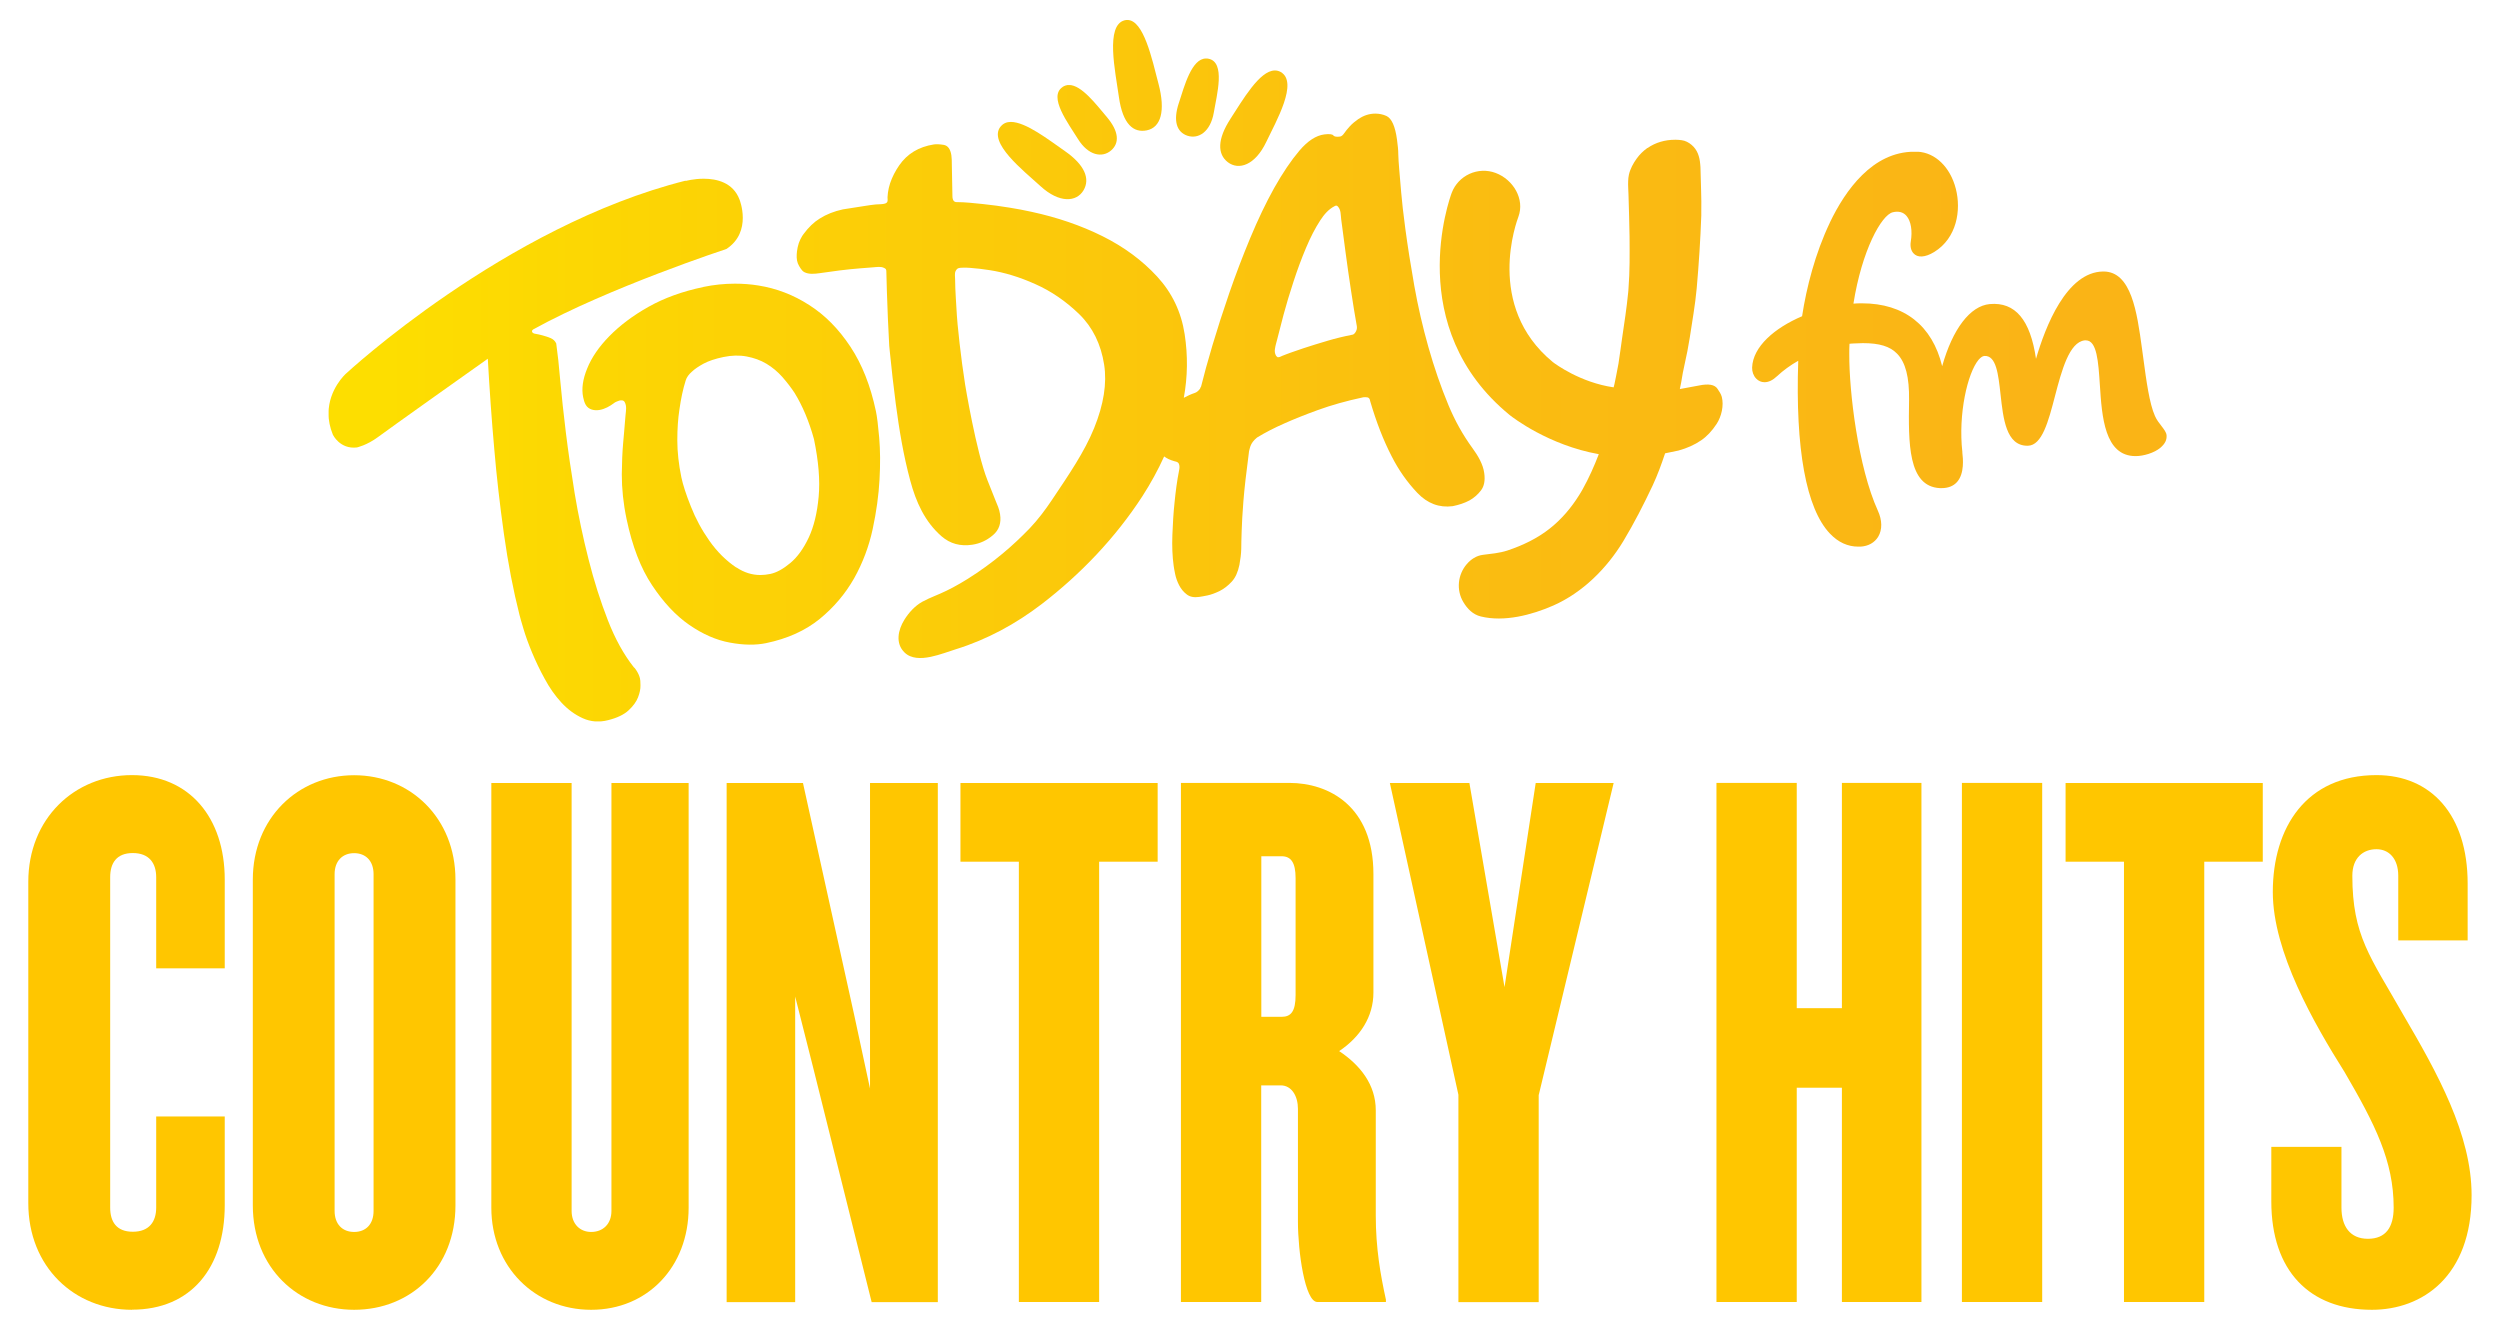 <?xml version="1.0" encoding="utf-8" ?>
<!DOCTYPE svg PUBLIC "-//W3C//DTD SVG 1.1//EN" "http://www.w3.org/Graphics/SVG/1.1/DTD/svg11.dtd">
<svg xmlns="http://www.w3.org/2000/svg" xmlns:xlink="http://www.w3.org/1999/xlink" id="Layer_1" version="1.1" viewBox="0 0 234.16 124.56"><defs><style>.st0 { fill: none; } .st1 { fill: url('#linear-gradient2'); } .st2 { fill: url('#linear-gradient1'); } .st3 { fill: url('#linear-gradient9'); } .st4 { fill: url('#linear-gradient3'); } .st5 { fill: url('#linear-gradient6'); } .st6 { fill: url('#linear-gradient8'); } .st7 { fill: url('#linear-gradient7'); } .st8 { fill: url('#linear-gradient5'); } .st9 { fill: url('#linear-gradient4'); } .st10 { fill: url('#linear-gradient'); } .st11 { fill: #ffc600; } .st12 { clip-path: url('#clippath-10'); } .st13 { clip-path: url('#clippath-1'); } .st14 { clip-path: url('#clippath-3'); } .st15 { clip-path: url('#clippath-4'); } .st16 { clip-path: url('#clippath-2'); } .st17 { clip-path: url('#clippath-7'); } .st18 { clip-path: url('#clippath-6'); } .st19 { clip-path: url('#clippath-9'); } .st20 { clip-path: url('#clippath-8'); } .st21 { clip-path: url('#clippath-5'); } .st22 { clip-path: url('#clippath'); }</style><clipPath id="clippath"><rect class="st0" x="30.78" y="1.87" width="172.17" height="65.7"/></clipPath><clipPath id="clippath-1"><path class="st0" d="M171.39,20.86c-1.37,2.87-2.19,6.07-2.6,8.76-2.58,1.1-4.61,2.85-4.68,4.81-.01.39.13.77.38,1.03.21.22.48.34.78.34.39,0,.78-.19,1.18-.57.57-.53,1.24-1.02,1.98-1.44-.28,8.26.74,13.85,2.97,16.19.77.81,1.66,1.22,2.65,1.22.07,0,.14,0,.21,0,.73-.04,1.32-.37,1.66-.93.39-.65.38-1.54-.03-2.43-1.86-4.09-2.7-11.18-2.68-14.69,0-.32,0-.63.02-.95.13-.01.27-.03.4-.03.31-.02.6-.03.86-.03,1.54,0,2.53.3,3.19.98.8.81,1.16,2.2,1.13,4.36-.06,3.98-.12,8.09,2.89,8.24.05,0,.11,0,.16,0,.61,0,1.1-.19,1.44-.57.72-.81.56-2.22.5-2.75v-.07c-.4-3.56.49-7.4,1.52-8.63.19-.22.38-.35.54-.36,1.12-.07,1.31,1.72,1.52,3.62.25,2.25.52,4.79,2.51,4.79h.05c1.33-.03,1.92-2.28,2.54-4.66.62-2.37,1.33-5.05,2.78-5.21.04,0,.07,0,.11,0,1.04,0,1.17,2.02,1.31,4.16.19,2.98.44,6.68,3.34,6.68h.04c.68,0,1.72-.29,2.3-.79.43-.37.6-.73.57-1.15-.02-.29-.24-.56-.48-.88-.21-.27-.45-.57-.61-.94-.52-1.16-.81-3.32-1.09-5.41-.04-.32-.09-.64-.13-.95-.46-3.36-.99-7.17-3.6-7.17h-.03c-3.44.04-5.42,5.18-6.29,8.18-.53-3.66-1.95-5.34-4.33-5.13-1.84.17-3.48,2.33-4.46,5.82-.92-3.81-3.56-5.89-7.51-5.89h-.12c-.23,0-.45.01-.68.03.79-4.99,2.62-8.31,3.69-8.56.54-.13.98-.01,1.28.34.42.49.57,1.39.4,2.42-.07.43.02.82.24,1.07.38.45,1.1.42,1.96-.11,2.11-1.3,2.54-3.91,2.02-5.92-.52-2.03-1.93-3.39-3.58-3.47-.1,0-.2,0-.31,0-3.91,0-6.46,3.61-7.91,6.64"/></clipPath><linearGradient id="linear-gradient" x1="-278.51" y1="-243.87" x2="-278.31" y2="-243.87" gradientTransform="translate(240092.38 -210174.35) scale(861.96 -861.96)" gradientUnits="userSpaceOnUse"><stop offset="0" stop-color="#fdde00"/><stop offset=".05" stop-color="#fdde00"/><stop offset=".2" stop-color="#fcd404"/><stop offset=".66" stop-color="#fabc11"/><stop offset=".95" stop-color="#fab416"/><stop offset="1" stop-color="#fab416"/></linearGradient><clipPath id="clippath-2"><path class="st0" d="M115.25,11.13c-1.24,1.91-1.23,3.3-.25,4.06,1.03.79,2.56.28,3.59-1.87.94-1.97,3.05-5.63,1.36-6.58-.18-.1-.36-.14-.54-.14-1.44,0-3.03,2.8-4.17,4.54"/></clipPath><linearGradient id="linear-gradient1" x1="-278.51" y1="-243.85" x2="-278.31" y2="-243.85" xlink:href="#linear-gradient"/><clipPath id="clippath-3"><path class="st0" d="M110.41,9.66c-.55,1.68-.19,2.71.8,3.05,1.04.35,2.17-.36,2.48-2.17.28-1.66,1.12-4.72-.5-5.04-.08-.02-.15-.02-.23-.02-1.34,0-2.02,2.55-2.55,4.19"/></clipPath><linearGradient id="linear-gradient2" y1="-243.84" x2="-278.31" y2="-243.84" xlink:href="#linear-gradient"/><clipPath id="clippath-4"><path class="st0" d="M105.34,1.9c-1.83.46-.87,4.81-.54,7.18.36,2.58,1.38,3.38,2.61,3.13,1.33-.27,1.77-1.82,1.1-4.36-.61-2.34-1.39-5.98-2.92-5.98-.08,0-.17.01-.25.03"/></clipPath><linearGradient id="linear-gradient3" x1="-278.51" y1="-243.84" x2="-278.31" y2="-243.84" xlink:href="#linear-gradient"/><clipPath id="clippath-5"><path class="st0" d="M99.53,8.15c-1.38.91.55,3.43,1.43,4.86.97,1.57,2.28,1.8,3.11,1.08.8-.69.74-1.78-.4-3.13-1-1.18-2.37-3-3.54-3-.21,0-.41.06-.6.18"/></clipPath><linearGradient id="linear-gradient4" x1="-278.51" y1="-243.85" x2="-278.31" y2="-243.85" xlink:href="#linear-gradient"/><clipPath id="clippath-6"><path class="st0" d="M93.72,11.85c-1.21,1.51,2.13,4.12,3.74,5.59,1.76,1.61,3.37,1.5,4.03.38.63-1.07.12-2.37-1.75-3.67-1.51-1.05-3.66-2.73-5.06-2.73-.38,0-.71.13-.95.43"/></clipPath><linearGradient id="linear-gradient5" x1="-278.51" y1="-243.85" x2="-278.31" y2="-243.85" xlink:href="#linear-gradient"/><clipPath id="clippath-7"><path class="st0" d="M154.3,13.86c-.38.27-.72.6-1,.99-.32.44-.61.97-.73,1.51-.04.2-.07.41-.07.61-.02.41.02.83.03,1.24.03,1.32.09,2.64.1,3.96.01,1.62.03,3.26-.1,4.87,0,.12-.02.24-.03.37-.14,1.43-.36,2.86-.57,4.28-.11.75-.2,1.5-.32,2.25,0,.03,0,.05-.01.08-.03.19-.43,2.27-.46,2.26-3.12-.45-5.47-2.19-5.7-2.37-6.39-5.26-3.35-13.25-3.22-13.61.61-1.65-.48-3.48-2.13-4.1-1.65-.62-3.5.22-4.12,1.87-.19.51-4.58,12.61,5.44,20.81.01.01.03.02.04.03.23.18,3.59,2.79,8.3,3.63-.43,1.12-.92,2.22-1.51,3.28-.11.19-.22.39-.34.57-.73,1.17-1.63,2.23-2.71,3.09-1.19.95-2.56,1.6-3.99,2.08-.76.25-1.54.31-2.32.41-.6.08-1.1.41-1.49.86-.86.99-1,2.44-.33,3.56.38.64.9,1.17,1.64,1.35,2.19.54,4.77-.14,6.78-1.02,2.76-1.22,5.02-3.48,6.57-6.04,1.01-1.68,1.91-3.44,2.75-5.22.45-.97.82-1.98,1.16-3,.38-.08.79-.16,1.25-.26.81-.22,1.52-.54,2.13-.96.53-.36,1.01-.87,1.45-1.54.45-.69.69-1.72.48-2.53-.07-.27-.25-.52-.4-.75-.26-.4-.84-.5-1.75-.31-.23.05-.83.16-1.78.33l.13-.64.15-.88.43-2.04c.06-.42.16-.83.22-1.25.23-1.54.51-3.07.65-4.62.2-2.27.35-4.55.43-6.83,0-.11,0-.22,0-.34.03-1.31-.05-2.61-.07-3.91,0-.18-.01-.37-.03-.55-.06-.69-.25-1.35-.82-1.82-.25-.21-.58-.39-.92-.43-.17-.02-.34-.04-.51-.04-.04,0-.09,0-.13,0-.9,0-1.8.25-2.55.77"/></clipPath><linearGradient id="linear-gradient6" x1="-278.51" y1="-243.87" x2="-278.31" y2="-243.87" xlink:href="#linear-gradient"/><clipPath id="clippath-8"><path class="st0" d="M119.63,33.42c-.05-.02-.09-.07-.12-.12-.11-.19-.13-.43-.09-.64.04-.29.13-.57.2-.85.16-.64.36-1.42.61-2.36.25-.94.56-1.96.92-3.06.36-1.11.75-2.16,1.17-3.16.42-1,.87-1.87,1.34-2.59.35-.54.78-1.05,1.36-1.34.05-.03.11-.05.16-.04.05,0,.09.05.13.08.3.32.26.79.31,1.19.03.25.07.5.1.75.1.78.21,1.57.31,2.35.15,1.13.32,2.32.51,3.57.19,1.25.37,2.38.55,3.37.03.22-.03.42-.18.62-.08.1-.16.15-.24.16-.77.15-1.56.34-2.37.58-.81.24-1.55.47-2.22.69-.4.13-.79.27-1.19.41-.26.1-.53.19-.79.3-.1.04-.24.13-.37.13-.03,0-.07,0-.1-.02M127.25,11.13c-.34.24-.62.48-.83.71-.21.23-.38.44-.51.63-.13.19-.26.3-.39.32-.35.05-.56,0-.64-.11s-.36-.15-.84-.09c-.78.1-1.56.61-2.34,1.53-.78.92-1.56,2.08-2.35,3.48-.78,1.4-1.53,2.97-2.25,4.7-.72,1.73-1.37,3.44-1.96,5.15-.59,1.71-1.11,3.33-1.57,4.87-.46,1.54-.81,2.83-1.07,3.88-.04.05-.07.12-.1.21-.15.2-.31.33-.48.39-.36.12-.71.28-1.04.46.36-1.96.39-3.95.08-5.96-.32-2.08-1.18-3.88-2.58-5.4-1.4-1.52-3.11-2.78-5.12-3.78-2.01-1-4.23-1.76-6.64-2.28-.68-.15-1.36-.28-2.05-.39-.84-.14-1.68-.25-2.52-.34-.81-.08-1.63-.18-2.44-.18-.05,0-.09,0-.14-.02-.21-.07-.26-.32-.26-.51-.02-.87-.04-1.73-.05-2.6,0-.69-.02-1.11-.05-1.26-.09-.58-.33-.9-.71-.97-.38-.06-.69-.08-.94-.04-1.4.22-2.48.87-3.23,1.95-.36.52-.66,1.09-.86,1.69-.09.28-.16.57-.2.87-.02.14-.03.29-.04.43,0,.13.03.29-.01.41-.03.09-.12.15-.2.18-.27.09-.62.06-.9.09-.32.03-.64.08-.96.13-.58.09-1.28.2-2.11.33-.82.18-1.54.46-2.17.86-.54.33-1.05.82-1.52,1.46-.04.06-.08.11-.12.17-.13.21-.24.44-.32.67-.08.25-.14.51-.17.77-.04.39-.06.76.08,1.13.07.17.16.32.26.47.1.14.19.27.35.35.42.22.96.16,1.41.1.24-.04.87-.12,1.89-.26.65-.08,1.31-.15,1.96-.2.39-.03.77-.06,1.16-.09.35-.02.73-.11,1.06.06.07.03.14.08.17.15.03.06.03.13.03.19.01.62.03,1.23.05,1.85.05,1.7.13,3.4.22,5.09.02.17.03.34.05.51.16,1.64.35,3.28.56,4.91.32,2.43.72,4.85,1.36,7.22.53,1.98,1.36,3.85,2.94,5.22.8.69,1.76.95,2.87.78.73-.11,1.37-.41,1.94-.9.57-.48.79-1.14.66-1.96-.04-.24-.1-.47-.18-.68-.08-.21-.16-.41-.24-.59l-.76-1.91c-1.06-2.68-2.09-8.95-2.09-8.95-.2-1.31-.38-2.59-.52-3.86-.15-1.27-.25-2.39-.3-3.37-.03-.6-.08-1.19-.1-1.79-.01-.28-.02-.56-.02-.85,0-.24-.06-.53.04-.76.03-.08.09-.15.15-.21.15-.13.4-.11.59-.12.21,0,.43,0,.64.02.6.04,1.2.12,1.8.21,1.37.21,2.8.64,4.29,1.31,1.49.66,2.86,1.6,4.12,2.82,1.25,1.22,2.03,2.8,2.33,4.73.27,1.74-.04,3.72-.94,5.94-.9,2.22-2.36,4.35-3.94,6.71-.63.94-1.31,1.85-2.09,2.67-.8.83-1.64,1.62-2.53,2.36-1.04.87-2.14,1.66-3.28,2.38-.45.28-.91.55-1.38.8-.2.11-.4.21-.61.31-.74.37-1.53.63-2.26,1.03-.7.39-1.27,1.02-1.69,1.7-.58.94-.86,2.2.03,3.06.61.59,1.53.59,2.45.4.86-.18,1.73-.52,2.35-.71,2.93-.91,5.61-2.37,8.04-4.23,3.66-2.81,6.92-6.23,9.43-10.1.78-1.21,1.46-2.45,2.04-3.73.12.09.25.17.39.24.18.09.38.15.57.21.19.05.35.06.43.27.07.18.05.39.01.58-.2,1-.33,2.03-.43,3.05-.1.94-.16,1.94-.2,3-.04,1.06,0,2.03.12,2.89.02.17.07.43.14.78.07.34.19.69.37,1.04.18.35.42.64.71.86.29.23.68.31,1.16.24.17-.02.43-.07.78-.14.34-.07.72-.21,1.14-.41.41-.21.79-.5,1.14-.88.35-.38.58-.9.72-1.58.1-.54.16-1.04.17-1.48,0-.44.02-1.01.04-1.69.02-.69.07-1.61.16-2.76.09-1.16.27-2.72.53-4.7.03-.14.07-.3.13-.48.1-.28.3-.55.62-.81.73-.45,1.6-.9,2.6-1.34.83-.37,1.87-.79,3.11-1.24,1.24-.45,2.65-.85,4.24-1.19.13-.02.26-.01.4.01.14.03.22.15.25.36.57,1.95,1.24,3.67,2.01,5.16.65,1.28,1.45,2.42,2.4,3.42.95,1,2.05,1.41,3.31,1.25.6-.12,1.13-.3,1.58-.54.41-.23.77-.54,1.07-.93.3-.39.41-.93.31-1.63-.11-.84-.6-1.65-1.09-2.32-.92-1.26-1.66-2.6-2.26-4.04-.71-1.71-1.34-3.53-1.88-5.44-.54-1.91-.98-3.83-1.32-5.74-.34-1.92-.62-3.7-.84-5.34-.19-1.43-.32-2.57-.39-3.42-.07-.85-.13-1.56-.18-2.12-.05-.57-.08-1.05-.09-1.44,0-.4-.05-.85-.12-1.37-.17-1.26-.5-1.99-.99-2.22-.33-.15-.69-.22-1.04-.22-.55,0-1.1.17-1.56.5"/></clipPath><linearGradient id="linear-gradient7" y1="-243.88" x2="-278.31" y2="-243.88" xlink:href="#linear-gradient"/><clipPath id="clippath-9"><path class="st0" d="M68.97,53.16c-.96-.64-1.8-1.48-2.52-2.5-.72-1.02-1.3-2.1-1.74-3.22-.45-1.12-.74-2.03-.89-2.73-.25-1.22-.38-2.37-.38-3.47,0-1.1.07-2.06.2-2.9.14-.99.33-1.9.59-2.72.09-.29.29-.56.58-.81.26-.25.62-.49,1.09-.75.47-.25,1.09-.46,1.86-.62.77-.16,1.5-.18,2.18-.05.68.13,1.3.35,1.85.68.55.33,1.04.74,1.47,1.22.43.49.81.98,1.15,1.49.76,1.23,1.37,2.68,1.83,4.35.43,2.07.58,3.86.44,5.39-.14,1.53-.45,2.81-.93,3.83-.48,1.02-1.05,1.82-1.72,2.38-.67.56-1.3.91-1.89,1.03-.31.06-.61.1-.91.1-.8,0-1.55-.24-2.25-.71M65.89,26.88c-1.98.41-3.7,1.04-5.17,1.87-1.47.83-2.68,1.75-3.65,2.74-.97.99-1.66,2-2.07,3.02-.42,1.02-.54,1.92-.38,2.69.05.25.12.51.25.73.26.44.8.55,1.27.47.51-.08.98-.35,1.38-.65.03-.02.05-.04.08-.06.04-.02.16-.08.17-.08.08-.03.16-.07.24-.09.18-.04.4-.05.5.14.21.38.12.82.08,1.22-.05.56-.09,1.12-.14,1.68-.03.3-.05.6-.08.9h0c-.08.89-.12,1.88-.13,2.98,0,1.32.14,2.72.45,4.19.53,2.52,1.32,4.59,2.39,6.19,1.06,1.6,2.22,2.84,3.48,3.71,1.26.87,2.53,1.43,3.81,1.66,1.29.24,2.41.25,3.38.05,2.02-.42,3.69-1.18,5.03-2.27,1.33-1.09,2.4-2.36,3.22-3.8.81-1.45,1.39-2.99,1.74-4.62.35-1.63.56-3.18.64-4.63.08-1.45.07-2.76-.03-3.92-.1-1.15-.2-1.98-.31-2.49-.5-2.37-1.29-4.38-2.39-6.04-1.1-1.66-2.38-2.96-3.86-3.9-1.47-.95-3.06-1.56-4.76-1.83-.73-.12-1.46-.17-2.19-.17-.98,0-1.98.1-2.98.31"/></clipPath><linearGradient id="linear-gradient8" x1="-278.51" y1="-243.88" x2="-278.31" y2="-243.88" xlink:href="#linear-gradient"/><clipPath id="clippath-10"><path class="st0" d="M64.22,16.92c-16.95,4.26-31.83,18.09-31.83,18.09,0,0-1.61,1.44-1.62,3.7v.03c0,.61.12,1.27.41,1.98,0,0,.66,1.38,2.25,1.19,0,0,.93-.2,1.97-.97,1.31-.97,8.17-5.84,10.29-7.34.16,2.87.36,5.71.61,8.51.21,2.48.51,5.12.9,7.9.39,2.78.88,5.31,1.46,7.59.06.25.19.69.38,1.33.19.64.45,1.36.79,2.18.34.81.73,1.64,1.19,2.47.45.84.97,1.58,1.56,2.22.59.64,1.25,1.13,2,1.47.75.34,1.54.4,2.39.18.84-.21,1.48-.52,1.91-.92.43-.4.72-.8.88-1.21.16-.41.24-.79.23-1.13,0-.34-.02-.56-.05-.66-.06-.25-.18-.51-.36-.78-.09-.14-.16-.22-.22-.26-.94-1.19-1.75-2.66-2.43-4.41-.68-1.75-1.29-3.65-1.8-5.68-.53-2.08-.96-4.14-1.3-6.17-.33-2.03-.61-3.94-.83-5.73-.22-1.79-.39-3.4-.52-4.82-.12-1.42-.25-2.59-.38-3.51-.11-.24-.29-.4-.52-.5-.24-.1-.48-.18-.74-.25-.25-.07-.48-.12-.67-.15-.19-.03-.3-.09-.33-.19,0,0,0-.02-.01-.05,0-.08.06-.15.12-.18,7.07-3.91,18.09-7.53,18.09-7.53,2.45-1.61,1.23-4.62,1.23-4.62-.6-1.61-2.14-1.96-3.36-1.96-.94,0-1.69.21-1.69.21"/></clipPath><linearGradient id="linear-gradient9" y1="-243.88" x2="-278.31" y2="-243.88" xlink:href="#linear-gradient"/></defs><g id="Artwork_35"><g class="st22"><g class="st13"><rect class="st10" x="164.1" y="14.22" width="38.87" height="36.99"/></g><g class="st16"><rect class="st2" x="114.01" y="6.59" width="7.64" height="9.38"/></g><g class="st14"><rect class="st1" x="109.86" y="5.47" width="4.94" height="7.59"/></g><g class="st15"><rect class="st4" x="103.51" y="1.87" width="5.67" height="10.59"/></g><g class="st21"><rect class="st9" x="98.15" y="7.97" width="6.71" height="6.85"/></g><g class="st18"><rect class="st8" x="92.51" y="11.42" width="9.61" height="7.63"/></g><g class="st17"><rect class="st5" x="131.38" y="13.09" width="30.07" height="45.19"/></g><g class="st20"><rect class="st7" x="74.59" y="10.62" width="64.52" height="51.09"/></g><g class="st19"><rect class="st6" x="54.45" y="26.57" width="28.03" height="33.88"/></g><g class="st12"><rect class="st3" x="30.78" y="16.71" width="39.72" height="50.95"/></g></g></g><g><path class="st11" d="M12.36,122.68c-5.4,0-9.71-4.02-9.71-10v-30.08c0-5.91,4.31-10,9.71-10s8.69,4.01,8.69,9.78v8.32h-6.42v-8.54c0-1.31-.66-2.26-2.19-2.26s-2.12.95-2.12,2.26v30.95c0,1.31.58,2.26,2.12,2.26s2.19-.95,2.19-2.26v-8.54h6.42v8.32c0,5.84-3.14,9.78-8.69,9.78Z"/><path class="st11" d="M33.17,122.68c-5.26,0-9.49-3.94-9.49-9.78v-30.51c0-5.77,4.23-9.78,9.49-9.78s9.49,4.01,9.49,9.78v30.51c0,5.84-4.16,9.78-9.49,9.78ZM34.99,81.88c0-1.24-.73-1.97-1.82-1.97s-1.83.73-1.83,1.97v31.54c0,1.24.73,1.97,1.83,1.97s1.82-.73,1.82-1.97v-31.54Z"/><path class="st11" d="M55.36,122.68c-5.26,0-9.34-4.02-9.34-9.56v-39.78h7.52v40.08c0,1.24.8,1.97,1.83,1.97,1.09,0,1.9-.73,1.9-1.97v-40.08h7.23v39.78c0,5.55-3.87,9.56-9.12,9.56Z"/><path class="st11" d="M81.64,121.95l-5.48-21.97-1.68-6.64v28.62h-6.42v-48.62h7.15l4.82,21.83,1.46,6.79v-28.62h6.35v48.62h-6.2Z"/><path class="st11" d="M102.95,80.71v41.24h-7.52v-41.24h-5.47v-7.37h18.47v7.37h-5.48Z"/><path class="st11" d="M123.39,121.95c-1.17,0-1.82-4.75-1.82-7.52v-10.58c0-1.17-.58-2.19-1.61-2.19h-1.83v20.29h-7.52v-48.62h10.15c3.72,0,7.88,2.19,7.88,8.54v11.1c0,2.26-1.24,4.16-3.21,5.48,1.97,1.31,3.43,3.14,3.43,5.55v9.85c0,3.07.44,5.55.95,7.88v.22h-6.42ZM121.35,82.24c0-1.46-.44-2.04-1.31-2.04h-1.9v15.04h1.9c.88,0,1.31-.51,1.31-2.04v-10.95Z"/><path class="st11" d="M144.12,102.54v19.42h-7.52v-19.42l-6.42-29.2h7.45l3.29,19.12,2.92-19.12h7.3l-7.01,29.2Z"/><path class="st11" d="M172.52,121.95v-20.07h-4.23v20.07h-7.52v-48.62h7.52v21.1h4.23v-21.1h7.45v48.62h-7.45Z"/><path class="st11" d="M183.76,121.95v-48.62h7.52v48.62h-7.52Z"/><path class="st11" d="M206.46,80.71v41.24h-7.52v-41.24h-5.47v-7.37h18.47v7.37h-5.48Z"/><path class="st11" d="M222.16,122.68c-5.84,0-9.42-3.65-9.42-10.15v-5.11h6.57v5.69c0,1.75.8,2.92,2.48,2.92s2.41-1.09,2.41-2.92c0-4.38-1.75-7.81-4.6-12.7-2.85-4.53-6.72-11.24-6.72-16.86,0-6.06,3.14-10.95,9.71-10.95,5.11,0,8.54,3.72,8.54,10.15v5.33h-6.5v-6.06c0-1.61-.88-2.48-2.04-2.48-1.24,0-2.26.8-2.26,2.48,0,5.62,1.68,7.59,4.75,12.99,3.21,5.48,6.42,11.24,6.42,16.94,0,7.59-4.6,10.73-9.34,10.73Z"/></g></svg>